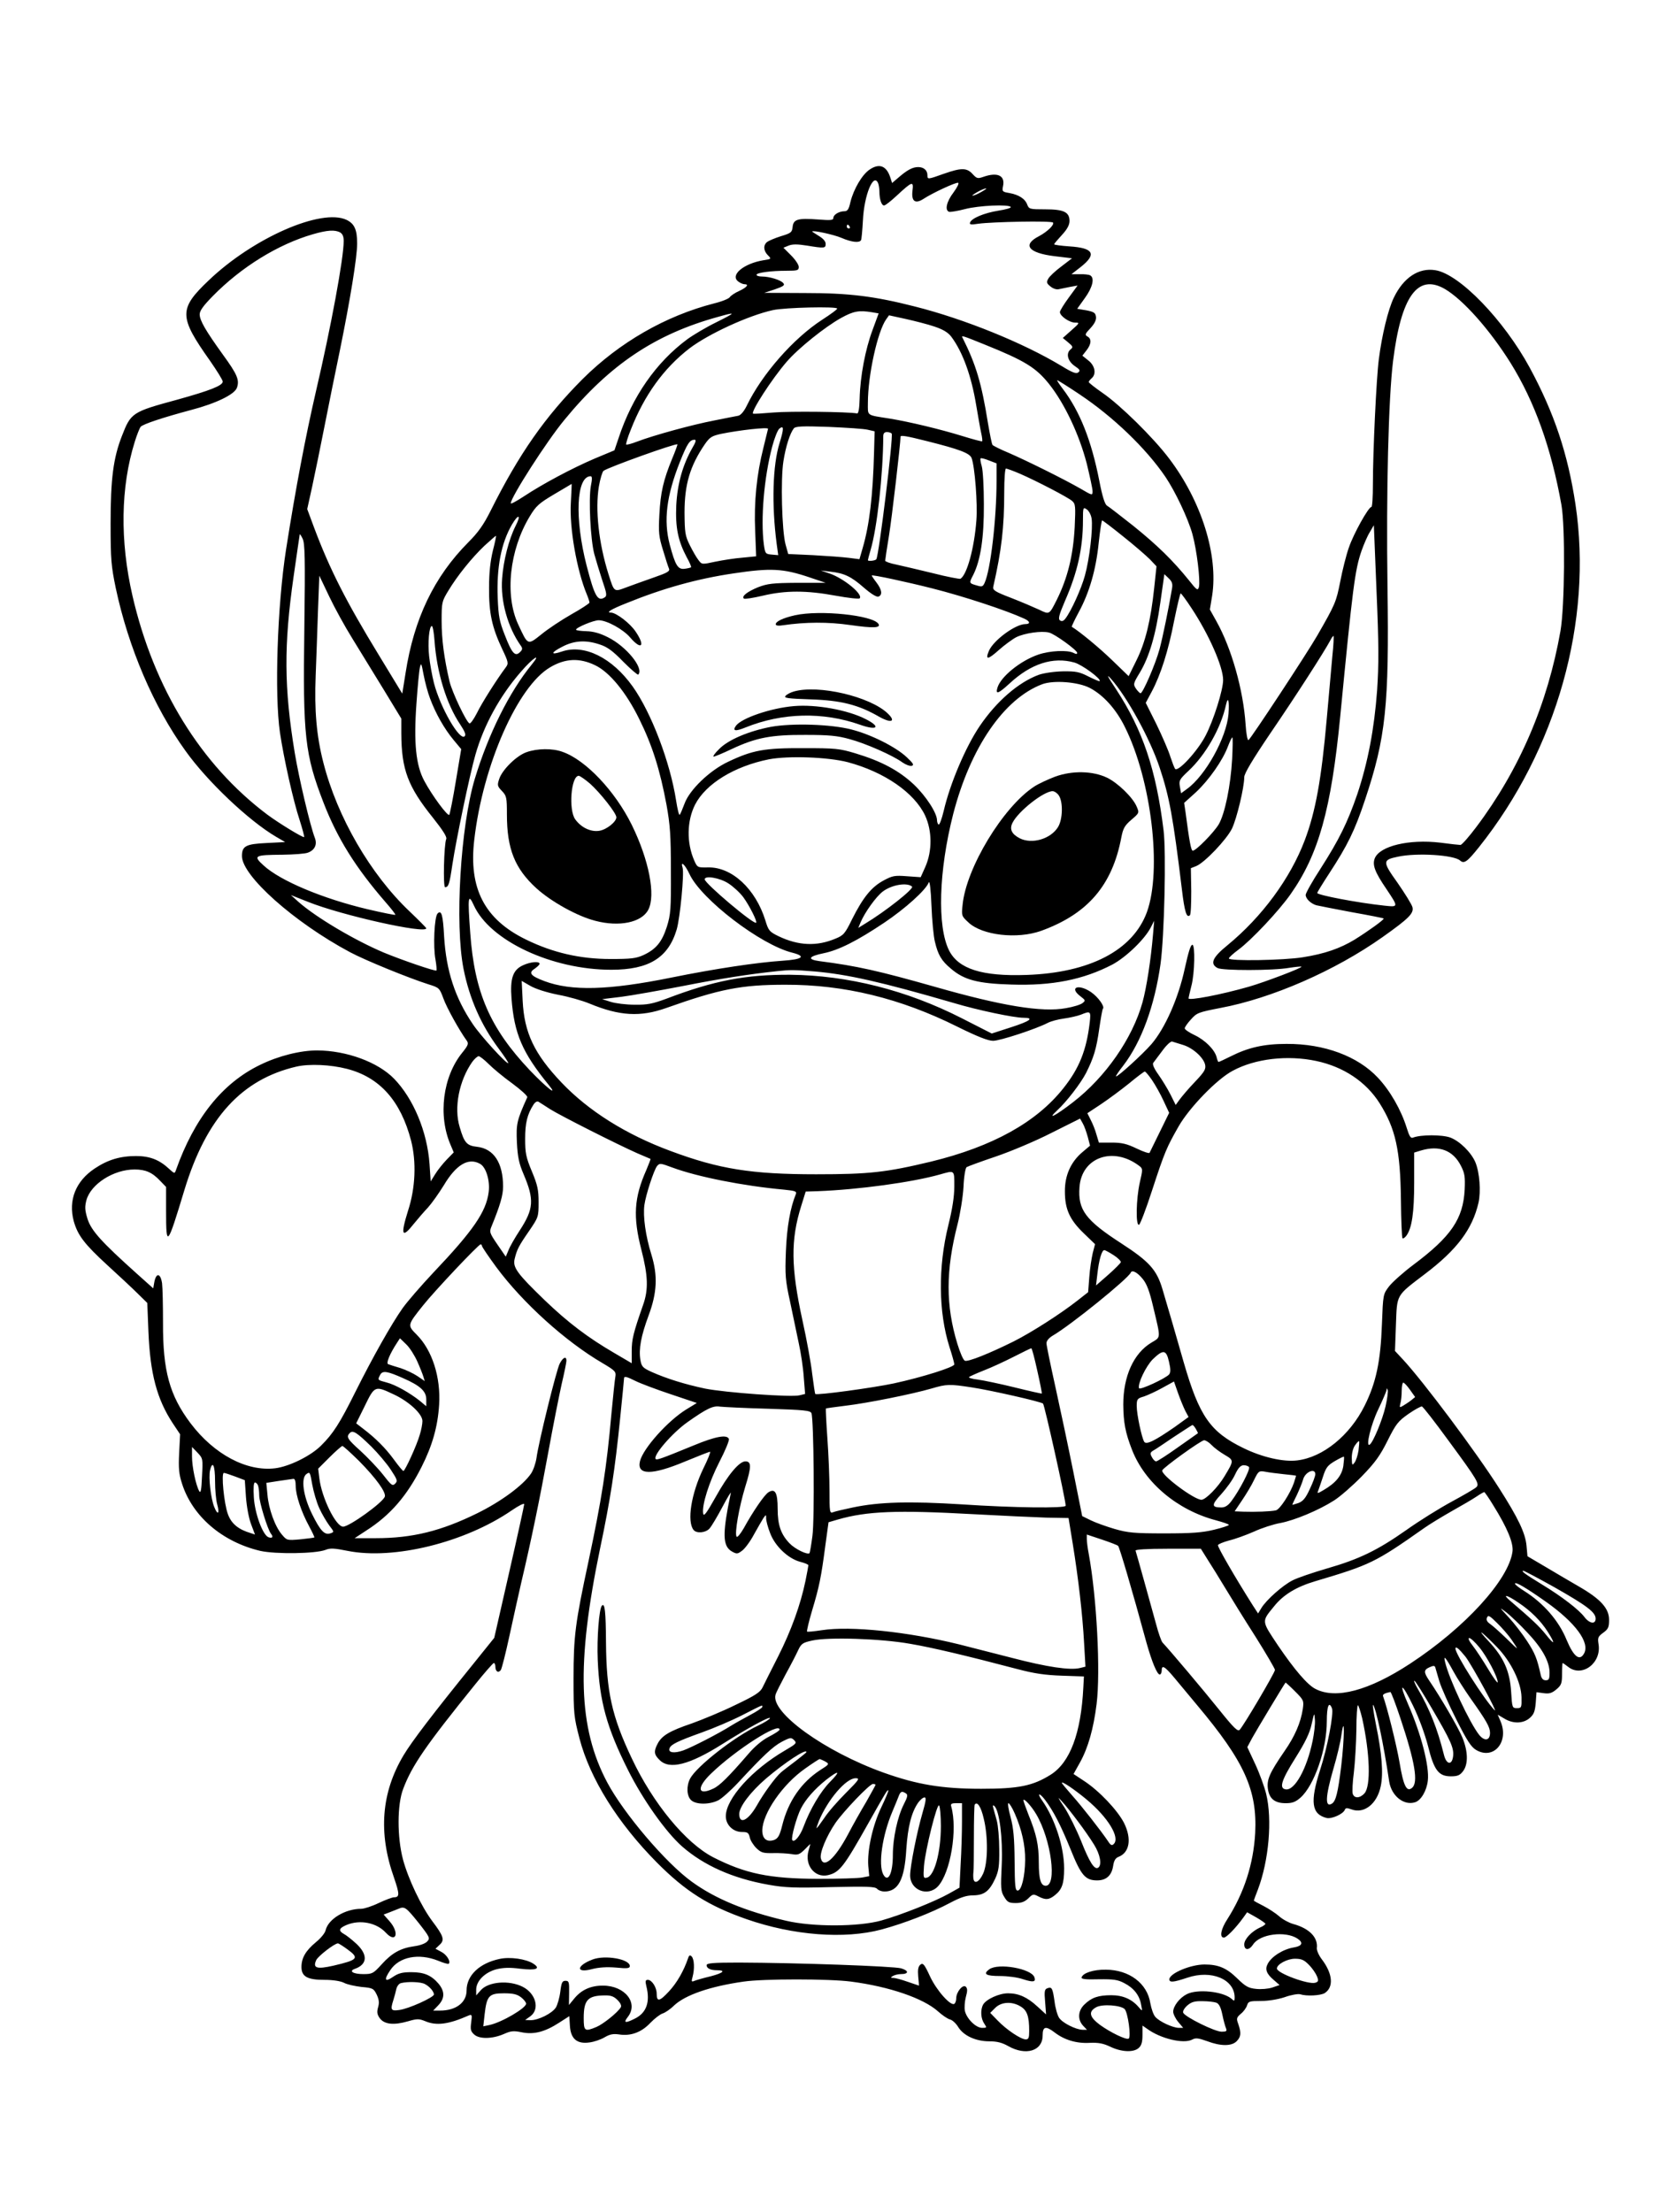 <?xml version="1.0" standalone="no"?>
<!DOCTYPE svg PUBLIC "-//W3C//DTD SVG 20010904//EN"
 "http://www.w3.org/TR/2001/REC-SVG-20010904/DTD/svg10.dtd">
<svg version="1.0" xmlns="http://www.w3.org/2000/svg"
 width="864pt" height="1152pt" viewBox="0 0 864 1152"
 preserveAspectRatio="xMidYMid meet">

<g transform="translate(0,1152) scale(0.1,-0.1)"
fill="#000000" stroke="none">
<path d="M4529 10637 c-39 -26 -83 -101 -100 -169 -8 -37 -15 -48 -31 -48 -28
0 -58 -18 -58 -35 0 -12 -14 -13 -79 -8 -106 8 -129 1 -133 -38 -3 -29 -8 -33
-61 -49 -32 -10 -64 -24 -72 -30 -21 -17 -19 -46 4 -69 19 -19 19 -20 -22 -26
-104 -17 -177 -78 -132 -111 10 -8 25 -14 32 -14 26 0 12 -17 -27 -35 -23 -10
-44 -25 -49 -32 -4 -8 -41 -23 -82 -33 -253 -65 -493 -203 -685 -394 -195
-196 -330 -388 -479 -686 -36 -72 -64 -112 -116 -164 -178 -179 -283 -397
-327 -682 l-17 -106 -124 204 c-168 275 -254 444 -335 660 l-36 97 26 118 c14
65 43 206 64 313 21 107 57 285 80 395 54 265 90 486 90 557 0 72 -14 103 -55
123 -131 62 -487 -94 -718 -315 -157 -149 -156 -189 7 -419 36 -52 66 -100 66
-108 0 -21 -67 -47 -236 -94 -236 -64 -242 -68 -289 -189 -45 -115 -59 -224
-59 -455 0 -190 3 -222 27 -338 66 -310 197 -617 363 -847 114 -160 330 -364
471 -447 l48 -28 -98 -5 c-107 -5 -127 -16 -127 -68 0 -103 272 -345 562 -500
80 -43 309 -136 410 -168 55 -17 57 -19 77 -73 17 -48 83 -167 123 -222 9 -14
5 -24 -24 -60 -102 -125 -128 -328 -61 -482 l16 -38 -37 -38 c-21 -22 -48 -56
-60 -76 l-23 -37 -6 90 c-12 169 -84 341 -185 445 -84 86 -246 146 -400 147
-87 0 -201 -28 -297 -75 -197 -95 -343 -278 -439 -549 -6 -18 -8 -18 -34 6
-51 48 -101 68 -173 68 -83 0 -147 -19 -216 -65 -99 -66 -138 -165 -109 -274
21 -74 55 -119 176 -230 58 -53 128 -118 156 -146 l51 -50 6 -150 c9 -218 44
-351 127 -477 l38 -57 -5 -98 c-4 -79 -1 -110 15 -159 54 -170 209 -303 407
-350 80 -18 288 -15 340 5 24 10 46 9 115 -5 240 -48 610 43 854 210 36 25 66
40 66 33 0 -6 -35 -166 -78 -354 l-78 -342 -111 -138 c-208 -257 -318 -401
-361 -473 -116 -194 -133 -404 -50 -638 29 -85 30 -102 0 -102 -9 0 -46 -14
-80 -30 -35 -17 -76 -30 -91 -30 -83 0 -171 -53 -185 -111 -3 -15 -26 -43 -51
-63 -53 -44 -75 -82 -75 -129 0 -50 31 -67 120 -67 44 0 82 -6 101 -15 16 -9
58 -18 92 -22 59 -5 63 -8 79 -40 12 -26 14 -42 7 -66 -7 -25 -5 -37 9 -57 24
-32 73 -37 146 -16 48 14 58 14 90 1 59 -25 122 -17 228 30 16 6 17 2 12 -36
-5 -37 -3 -47 16 -64 27 -24 94 -23 154 3 36 16 50 18 93 9 63 -13 121 2 195
50 l53 34 3 -50 c4 -68 37 -96 101 -87 25 3 60 15 80 27 27 16 45 19 74 15 60
-10 117 10 163 59 23 24 52 46 65 50 13 4 40 22 59 41 58 55 187 100 363 125
103 15 444 15 559 0 200 -26 377 -87 453 -155 22 -20 50 -39 62 -42 13 -3 32
-21 43 -39 28 -46 92 -75 162 -75 41 0 67 -7 99 -25 92 -52 179 -25 179 55 0
48 16 52 64 15 50 -38 113 -57 181 -53 46 2 71 -3 107 -20 58 -28 121 -31 148
-7 15 13 20 31 20 68 l0 49 23 -16 c70 -52 191 -81 236 -57 18 10 32 8 77 -8
71 -27 128 -27 154 -1 23 23 25 43 9 90 -11 29 -9 34 14 54 14 11 28 31 32 44
6 20 13 22 71 22 39 0 89 8 125 20 33 12 70 18 80 15 34 -11 106 -7 128 6 48
31 42 101 -15 176 -16 21 -27 47 -26 58 7 56 -39 103 -123 126 -22 6 -55 24
-73 40 -18 16 -55 40 -82 54 -28 14 -50 26 -50 28 0 1 9 27 21 57 57 150 76
365 43 499 -9 36 -34 106 -57 155 l-41 88 25 47 c22 40 167 281 174 289 1 1
23 -19 49 -45 46 -46 47 -49 41 -92 -11 -72 -41 -142 -96 -221 -77 -112 -92
-147 -86 -194 7 -53 36 -76 93 -76 34 0 51 6 77 29 72 64 137 253 137 398 0
78 11 107 27 67 10 -27 -24 -205 -62 -321 -53 -166 -45 -230 34 -250 26 -6 86
20 95 43 4 10 11 10 34 2 66 -25 134 28 153 121 14 67 6 169 -25 320 -12 61
-19 107 -15 103 15 -17 54 -198 84 -400 12 -74 76 -126 135 -107 31 10 60 60
66 112 9 74 -34 241 -102 397 -53 120 -33 115 25 -6 31 -63 62 -149 78 -210
31 -126 55 -158 119 -158 34 0 47 5 63 26 28 36 27 103 -3 176 -21 51 -111
206 -173 297 -29 43 -29 55 2 69 20 9 27 9 30 -1 2 -6 11 -39 21 -72 10 -33
50 -123 89 -200 56 -111 77 -143 103 -158 91 -53 172 42 127 149 l-15 35 34
-20 c45 -28 98 -27 132 2 22 19 28 34 32 79 l4 56 37 -5 c30 -4 43 0 67 20 26
22 29 32 29 81 0 31 2 56 3 56 2 0 15 -9 29 -20 72 -57 175 20 158 119 -5 32
-3 39 25 59 26 19 30 29 30 67 0 59 -43 107 -153 171 -45 26 -125 73 -177 104
l-95 56 -5 55 c-6 66 -44 145 -143 300 -121 190 -392 552 -500 669 l-42 45 5
137 c6 160 -1 148 150 263 168 127 248 234 280 372 13 59 6 156 -16 210 -22
52 -81 110 -130 129 -43 16 -154 16 -195 0 -12 -5 -19 6 -33 51 -29 93 -86
193 -150 261 -105 112 -279 177 -476 176 -118 0 -200 -19 -291 -65 -32 -16
-60 -29 -63 -29 -2 0 -7 11 -10 25 -10 39 -60 89 -115 115 -28 13 -51 29 -51
35 0 6 15 28 33 47 30 34 39 37 152 59 268 50 598 194 845 369 137 97 164 124
156 156 -4 15 -39 71 -77 126 -80 112 -80 120 2 137 98 21 291 9 323 -20 21
-19 38 -6 98 69 405 508 594 1178 503 1786 -40 263 -110 474 -238 711 -135
249 -367 489 -492 508 -87 14 -166 -39 -216 -143 -30 -62 -62 -195 -78 -320
-13 -99 -31 -482 -31 -652 0 -65 -3 -118 -8 -118 -15 0 -93 -140 -117 -211
-14 -39 -34 -120 -45 -177 -21 -106 -25 -117 -120 -282 -51 -89 -345 -536
-358 -544 -5 -3 -12 33 -15 82 -12 179 -73 396 -152 537 l-34 61 12 73 c32
210 -55 490 -224 713 -82 109 -256 280 -347 342 -39 27 -72 53 -72 57 0 3 7
12 15 19 26 22 18 66 -17 93 l-31 25 21 27 c26 33 28 61 5 73 -14 8 -12 14 16
43 21 23 31 42 29 59 -3 21 -10 26 -50 34 l-48 8 40 56 c40 55 52 104 28 118
-6 4 -31 7 -54 6 l-44 0 50 39 c83 66 65 98 -60 106 -44 3 -80 8 -80 11 0 3
18 24 40 48 28 30 40 53 40 73 0 47 -30 61 -127 61 -79 0 -84 1 -93 24 -11 31
-44 52 -94 61 -36 6 -38 8 -32 37 11 54 -29 73 -103 47 -29 -10 -34 -9 -56 15
-30 33 -59 33 -150 1 -84 -30 -85 -30 -85 -7 0 25 -19 42 -48 42 -29 0 -57
-15 -101 -53 l-35 -30 -10 31 c-20 59 -57 73 -107 39z m45 -73 c3 -9 6 -28 6
-42 0 -40 11 -72 24 -72 7 0 36 23 66 51 82 76 89 78 82 24 -6 -54 15 -68 57
-41 47 31 170 88 181 84 6 -2 -5 -24 -24 -50 -36 -47 -47 -93 -23 -101 6 -2
44 4 82 14 72 19 230 26 239 11 3 -5 -26 -13 -64 -19 -75 -12 -141 -40 -148
-62 -4 -11 5 -12 44 -6 72 10 382 16 388 6 8 -12 -30 -48 -73 -71 -88 -45 -56
-87 80 -104 l92 -11 -56 -43 c-31 -23 -62 -52 -68 -64 -10 -18 -8 -24 12 -40
13 -11 32 -17 43 -14 12 2 38 8 59 12 l39 7 -46 -63 c-25 -34 -46 -68 -46 -75
0 -21 50 -55 79 -55 25 0 24 -2 -19 -40 l-45 -40 28 -23 c25 -21 27 -25 12
-37 -25 -21 -14 -61 22 -86 27 -18 30 -24 19 -33 -11 -9 -30 -2 -89 34 -197
119 -505 244 -763 309 -212 54 -343 70 -572 70 l-212 1 55 18 c46 16 54 22 44
33 -13 16 -72 34 -111 34 -16 0 -28 4 -28 9 0 11 75 21 156 21 57 0 64 2 64
20 0 11 -18 38 -40 60 l-40 40 27 11 c20 8 46 8 96 0 91 -15 97 -14 97 9 0 13
-13 28 -35 41 -19 12 -35 22 -35 23 0 9 114 -16 153 -33 51 -22 92 -27 101
-12 3 4 7 50 10 102 6 133 56 255 80 193z m536 -44 c-19 -11 -39 -19 -45 -19
-5 0 6 8 25 19 19 11 40 19 45 19 6 0 -6 -8 -25 -19z m-685 -180 c3 -5 1 -10
-4 -10 -6 0 -11 5 -11 10 0 6 2 10 4 10 3 0 8 -4 11 -10z m-2654 -30 c13 -8
19 -21 19 -45 0 -90 -66 -447 -145 -785 -55 -239 -105 -502 -155 -820 -46
-294 -61 -757 -32 -955 20 -135 70 -358 102 -454 15 -47 26 -88 24 -90 -5 -5
-130 71 -192 117 -346 260 -591 658 -702 1139 -66 287 -62 567 12 803 11 36
25 70 30 77 11 14 117 49 263 88 130 34 227 81 239 116 14 40 2 69 -73 172
-90 125 -121 178 -121 210 0 19 19 45 68 95 149 152 341 270 521 322 76 22
114 24 142 10z m5754 -295 c95 -56 233 -211 342 -385 125 -201 212 -443 265
-740 20 -115 17 -527 -5 -655 -67 -381 -214 -723 -438 -1021 -39 -52 -76 -94
-83 -94 -6 0 -54 5 -106 12 -161 19 -313 -17 -340 -81 -14 -35 0 -72 60 -160
64 -96 64 -95 -11 -87 -140 15 -349 55 -349 66 0 3 28 49 62 101 96 147 133
222 187 384 108 323 126 491 117 1110 -7 494 5 980 29 1175 42 337 128 457
270 375z m-3165 -102 c0 -5 -35 -30 -78 -58 -150 -97 -314 -284 -393 -448 -14
-29 -31 -49 -44 -52 -11 -2 -68 -13 -127 -25 -110 -21 -312 -76 -401 -110 -28
-11 -53 -17 -56 -15 -2 3 8 38 24 77 70 179 171 320 306 424 97 74 306 171
434 199 63 14 335 20 335 8z m181 -19 l35 -6 -32 -87 c-37 -99 -64 -239 -67
-356 -1 -50 -6 -79 -13 -78 -49 9 -351 12 -434 5 -58 -5 -106 -8 -108 -6 -13
9 98 181 175 270 59 69 200 182 283 228 65 36 93 41 161 30z m-812 -53 c-53
-26 -120 -66 -150 -88 -162 -120 -286 -298 -357 -513 l-22 -65 -103 -43 c-117
-50 -271 -132 -369 -197 -38 -25 -68 -41 -68 -36 0 31 187 323 279 434 237
289 474 447 801 537 96 27 95 24 -11 -29z m1139 -22 c44 -15 69 -30 86 -52 60
-80 105 -205 130 -357 10 -58 21 -123 26 -145 5 -21 7 -41 5 -43 -2 -2 -47 10
-102 27 -116 36 -280 75 -378 91 -126 20 -115 12 -115 83 0 142 50 370 95 434
l15 21 87 -19 c49 -11 116 -28 151 -40z m262 -94 c206 -83 265 -119 333 -204
82 -103 158 -265 197 -416 16 -66 30 -130 30 -143 0 -23 -1 -23 -62 13 -89 51
-279 145 -373 186 -44 18 -83 38 -86 42 -4 5 -14 57 -24 115 -33 206 -62 304
-133 445 -6 11 0 10 118 -38z m493 -259 c174 -116 346 -281 447 -430 51 -76
117 -215 140 -297 23 -83 42 -242 34 -276 -6 -20 -11 -17 -52 35 -83 103 -165
183 -289 283 -67 53 -129 101 -138 106 -11 7 -24 47 -40 130 -41 209 -101 361
-190 478 -19 25 -32 45 -29 45 3 0 56 -33 117 -74z m-1563 -253 c-36 -115 -42
-320 -15 -526 l8 -58 -34 3 c-33 3 -34 5 -41 53 -17 133 1 347 43 507 12 46
29 89 38 96 24 19 24 0 1 -75z m460 69 l35 -8 -3 -110 c-6 -227 -24 -377 -59
-497 l-17 -59 -55 7 c-31 4 -114 10 -186 14 l-130 6 -14 50 c-19 72 -26 340
-11 433 12 77 34 145 54 171 9 11 42 13 181 8 93 -4 186 -10 205 -15z m-520 5
c0 -1 -11 -45 -24 -98 -35 -138 -50 -283 -43 -435 l5 -131 -71 -7 c-40 -3
-103 -13 -142 -21 -69 -15 -70 -15 -87 8 -10 12 -30 47 -45 77 -25 50 -27 66
-28 170 0 147 28 243 106 357 26 37 36 43 86 54 94 19 243 36 243 26z m644
-25 c9 -16 -66 -631 -80 -654 -5 -8 -44 -12 -44 -5 0 2 6 26 14 53 34 114 65
393 66 592 0 15 6 22 19 22 11 0 22 -4 25 -8z m179 -38 c176 -44 227 -64 237
-89 17 -45 32 -240 25 -325 -11 -145 -49 -283 -83 -304 -4 -2 -69 10 -143 29
-73 18 -160 38 -191 45 -32 6 -58 16 -58 20 0 5 9 65 20 132 15 92 60 480 60
514 0 9 34 3 133 -22z m-1217 -36 c-51 -90 -78 -187 -84 -299 -5 -117 9 -185
55 -272 15 -26 24 -49 22 -51 -2 -2 -17 -6 -34 -8 -35 -4 -48 18 -77 126 -33
126 -17 254 53 431 39 97 51 115 77 115 9 0 5 -14 -12 -42z m-106 -58 c-45
-110 -60 -174 -66 -290 -5 -93 -3 -114 19 -185 13 -44 27 -87 31 -96 6 -14 -9
-22 -81 -47 -48 -17 -113 -40 -142 -51 -64 -24 -62 -26 -92 69 -51 162 -70
337 -50 457 7 40 18 76 24 81 23 18 377 145 385 138 1 -2 -11 -36 -28 -76z
m1690 -114 c0 -199 -31 -463 -62 -531 -9 -20 -14 -22 -40 -14 -42 12 -42 12
-19 56 38 76 56 195 55 368 0 88 -5 177 -11 197 -6 20 -9 39 -6 41 2 3 22 -2
44 -11 l39 -15 0 -91z m122 37 c87 -38 249 -122 272 -142 17 -15 18 -27 13
-136 -8 -149 -37 -265 -93 -378 -40 -79 -38 -78 -92 -52 -26 12 -91 40 -145
61 -86 33 -98 41 -94 59 43 189 57 309 57 491 0 70 4 124 9 124 5 0 38 -12 73
-27z m-2235 -65 c-12 -69 -2 -276 18 -353 9 -33 28 -95 42 -138 23 -67 25 -80
12 -88 -36 -23 -52 4 -94 166 -63 245 -54 465 21 465 8 0 9 -13 1 -52z m-104
-86 c-8 -131 31 -352 83 -477 8 -19 14 -38 14 -43 0 -4 -42 -32 -94 -61 -51
-29 -122 -76 -156 -104 -73 -58 -70 -59 -121 51 -71 152 -46 388 60 563 33 55
48 68 127 115 49 29 90 53 91 54 1 0 -1 -44 -4 -98z m2712 -82 c8 -50 -11
-212 -35 -298 -19 -69 -72 -186 -102 -224 -9 -12 -18 -15 -27 -9 -11 7 -7 26
26 103 65 148 93 275 93 418 0 67 1 70 19 58 11 -7 23 -28 26 -48z m-3000 -39
c-35 -70 -63 -179 -70 -274 -9 -116 29 -253 97 -349 10 -14 10 -21 -4 -34 -25
-25 -42 -7 -79 89 -28 71 -33 97 -37 194 -6 159 18 284 74 381 34 58 50 53 19
-7z m3165 -55 c58 -46 120 -100 139 -119 l34 -36 -12 -113 c-18 -170 -46 -283
-92 -376 l-41 -83 -86 83 c-67 65 -169 149 -210 174 -2 1 14 35 36 76 55 101
90 221 104 361 7 64 15 117 18 117 3 0 53 -38 110 -84z m1322 -801 c-15 -202
-48 -375 -103 -540 -51 -148 -94 -236 -192 -389 -43 -66 -77 -127 -77 -136 0
-20 26 -45 55 -54 12 -3 94 -19 184 -36 90 -16 166 -31 167 -33 5 -5 -82 -67
-151 -110 -76 -46 -156 -74 -270 -92 -99 -16 -385 -21 -385 -6 0 5 22 25 49
45 67 49 211 202 272 289 146 207 212 442 259 927 65 671 76 761 111 862 12
34 31 78 43 97 l21 36 14 -345 c12 -278 12 -378 3 -515z m-5587 320 c-8 -559
3 -654 100 -905 72 -186 167 -338 323 -518 30 -34 53 -64 51 -66 -2 -2 -67 11
-144 29 -233 55 -455 148 -542 228 -56 51 -49 55 99 56 59 1 118 5 132 11 35
13 49 42 36 76 -25 65 -83 311 -105 444 -56 339 -57 561 -6 917 17 117 31 216
32 220 0 4 7 -5 15 -22 12 -25 14 -98 9 -470z m982 408 c-13 -54 -20 -113 -20
-193 -1 -132 15 -206 68 -319 33 -69 34 -76 20 -95 -50 -67 -127 -189 -151
-239 -16 -31 -33 -56 -39 -54 -16 6 -90 161 -104 219 -28 120 -41 218 -41 314
0 97 1 102 35 158 47 78 121 170 188 234 31 28 58 52 60 52 2 0 -5 -35 -16
-77z m1650 -140 l83 -28 -148 0 c-128 -1 -154 -4 -204 -23 -56 -23 -87 -47
-74 -59 3 -4 48 3 99 15 118 28 227 28 379 0 65 -12 121 -18 125 -14 20 20
-81 103 -155 129 l-47 16 50 -6 c72 -8 108 -25 175 -84 37 -32 65 -49 75 -46
22 9 18 36 -10 73 -14 18 -25 35 -25 37 0 6 185 -34 315 -67 166 -42 384 -114
478 -157 32 -14 35 -29 7 -29 -52 0 -167 -85 -190 -140 -20 -48 -5 -46 52 5
28 25 70 56 91 67 43 21 131 34 170 24 30 -7 147 -92 147 -106 0 -7 -6 -7 -19
0 -31 16 -123 12 -184 -9 -93 -32 -194 -114 -212 -171 -12 -39 4 -33 63 21
111 103 226 140 337 109 40 -11 142 -86 132 -97 -2 -2 -28 9 -58 24 -47 24
-65 28 -134 27 -46 -1 -99 -9 -125 -18 -106 -39 -220 -138 -307 -266 -74 -109
-155 -300 -188 -442 -10 -42 -22 -75 -27 -72 -4 3 -8 13 -8 22 0 38 -57 126
-121 187 -77 72 -168 121 -304 162 -83 25 -104 27 -270 27 -203 1 -265 -10
-393 -71 -96 -45 -201 -146 -227 -218 -10 -27 -21 -53 -25 -58 -4 -4 -12 30
-19 75 -31 199 -129 457 -226 593 -107 150 -252 222 -369 182 -62 -21 -58 -5
6 27 61 31 122 34 194 9 37 -12 67 -34 120 -89 40 -40 75 -70 78 -67 31 32
-61 146 -157 194 -41 21 -76 31 -113 32 -30 1 -54 4 -54 8 0 11 91 49 118 49
42 0 128 -47 165 -91 58 -67 79 -44 28 31 -29 44 -102 100 -130 100 -26 0 1
17 79 48 194 79 371 128 560 156 194 29 258 26 397 -21z m1887 -57 c-19 -111
-48 -252 -65 -316 -21 -78 -87 -230 -99 -230 -4 0 -15 11 -24 24 -15 23 -14
27 20 83 49 82 83 195 107 365 l21 148 22 -21 c18 -17 22 -29 18 -53z m-4269
-261 c37 -60 110 -179 162 -264 l93 -153 0 -77 c1 -189 34 -277 166 -441 50
-63 73 -99 68 -109 -12 -30 -17 -251 -6 -251 18 0 23 16 38 118 20 131 90 467
120 572 44 154 127 306 238 433 61 71 109 102 55 36 -116 -142 -225 -360 -296
-594 -75 -249 -105 -757 -59 -990 31 -156 92 -293 182 -414 30 -40 53 -75 51
-77 -7 -8 -144 142 -184 202 -93 137 -139 278 -150 456 -6 115 -14 141 -34
121 -17 -17 -24 -173 -11 -240 5 -29 7 -54 5 -57 -6 -5 -176 53 -273 93 -152
64 -353 183 -445 264 l-40 36 88 -35 c177 -71 617 -169 617 -138 0 3 -39 42
-86 87 -205 194 -378 493 -450 776 -36 140 -47 273 -40 451 3 85 9 238 12 338
l7 184 52 -109 c28 -59 82 -157 120 -218z m4371 157 c90 -136 164 -304 164
-373 0 -52 -50 -211 -92 -291 -41 -79 -142 -189 -158 -172 -4 5 -15 34 -25 64
-9 30 -42 106 -72 168 l-56 112 31 58 c47 88 87 214 117 370 16 78 31 142 34
142 3 0 29 -35 57 -78z m-3943 -169 c12 -166 62 -329 134 -436 23 -35 31 -53
23 -61 -26 -26 -127 150 -160 277 -10 40 -21 102 -25 139 -8 70 0 158 14 158
5 0 11 -35 14 -77z m4676 -78 c-5 -55 -18 -201 -29 -325 -28 -317 -58 -485
-115 -636 -75 -198 -222 -398 -402 -546 -79 -64 -93 -97 -52 -119 26 -14 290
-14 373 1 33 5 61 8 64 6 5 -6 -193 -81 -273 -104 -146 -42 -315 -74 -315 -61
0 4 7 34 15 66 17 64 20 213 5 213 -9 0 -20 -34 -40 -125 -33 -153 -102 -309
-173 -392 -46 -53 -179 -174 -185 -168 -2 1 15 27 38 56 95 124 163 311 194
529 20 146 30 581 16 695 -39 318 -109 524 -247 735 -46 69 -53 84 -27 55 83
-93 203 -311 253 -461 51 -153 70 -255 116 -633 14 -119 25 -154 42 -137 5 4
7 61 7 126 l-2 119 28 11 c44 18 158 138 186 195 25 52 64 214 64 268 0 19 43
91 137 230 136 199 280 424 310 480 8 16 16 27 18 25 2 -2 0 -48 -6 -103z
m-3840 -49 c76 -36 163 -143 230 -280 68 -137 108 -264 142 -446 19 -106 23
-159 23 -345 1 -201 -1 -226 -21 -291 -26 -80 -56 -117 -123 -148 -38 -17 -65
-20 -170 -20 -157 0 -299 32 -440 101 -216 105 -300 266 -270 520 45 390 226
799 395 898 79 47 153 50 234 11z m-859 -174 c29 -78 74 -157 122 -215 l40
-48 -28 -167 c-15 -92 -31 -170 -34 -175 -8 -10 -90 101 -130 176 -44 81 -56
198 -41 405 6 86 14 171 18 187 6 26 8 21 19 -38 7 -37 22 -94 34 -125z m3435
56 c71 -37 137 -110 183 -203 139 -278 194 -747 115 -965 -73 -199 -298 -316
-628 -327 -230 -8 -353 31 -402 127 -63 125 -54 416 21 710 90 348 265 602
464 677 60 22 186 12 247 -19z m723 -136 c-10 -123 -120 -322 -217 -391 l-30
-22 -6 34 c-6 32 -3 38 45 83 89 83 169 223 195 344 11 48 18 20 13 -48z m19
-234 c-8 -142 -38 -286 -70 -341 -26 -43 -118 -137 -135 -137 -9 0 -18 49 -38
202 l-7 47 62 56 c67 63 139 165 166 238 10 26 20 47 23 47 3 0 2 -51 -1 -112z
m-2002 -17 c191 -51 347 -159 403 -278 37 -80 37 -184 2 -265 l-25 -56 -71 5
c-65 5 -76 3 -124 -23 -62 -34 -105 -87 -162 -200 -37 -76 -45 -85 -87 -102
-97 -41 -193 -37 -297 13 -47 23 -52 29 -68 82 -51 164 -174 278 -297 276 -56
-1 -57 -1 -73 35 -41 93 -39 207 4 292 56 109 205 200 385 236 100 19 306 12
410 -15z m-824 -583 c61 -131 370 -368 535 -409 74 -19 55 -35 -50 -42 -134
-9 -349 -41 -581 -88 -326 -66 -519 -71 -660 -18 -72 27 -84 43 -51 64 14 10
26 21 26 26 0 15 -49 10 -87 -8 -52 -24 -67 -68 -59 -173 14 -183 56 -281 193
-449 54 -66 -10 -16 -98 76 -207 219 -288 405 -310 715 -14 189 -11 209 19
143 84 -184 406 -335 716 -335 195 0 296 62 340 209 18 60 40 293 31 322 -13
40 13 17 36 -33z m202 -48 c25 -16 60 -48 78 -72 32 -44 74 -127 67 -133 -11
-12 -268 205 -268 226 0 21 78 8 123 -21z m1076 -304 c16 -68 34 -99 82 -139
69 -60 141 -79 316 -84 212 -7 374 25 526 104 71 38 168 131 200 193 l18 35
-6 -70 c-11 -131 -34 -280 -55 -355 -52 -187 -192 -389 -362 -520 -89 -69
-140 -96 -82 -42 49 45 122 140 150 194 40 80 54 125 69 232 8 54 16 101 19
103 11 11 -24 60 -61 86 -67 46 -118 25 -55 -22 26 -20 26 -22 9 -35 -10 -8
-49 -20 -86 -26 -124 -23 -335 12 -681 111 -293 83 -407 109 -603 134 -65 9
-56 25 22 41 79 16 174 64 316 159 109 73 218 171 232 210 5 11 11 -40 14
-120 3 -77 11 -162 18 -189z m-119 287 c11 -11 -140 -130 -243 -192 l-37 -23
12 29 c23 54 81 134 115 160 47 36 128 49 153 26z m-505 -442 c169 -15 344
-54 722 -164 127 -38 314 -77 363 -77 58 0 36 -17 -63 -49 l-102 -33 -155 79
c-288 147 -595 224 -895 227 -232 1 -396 -30 -645 -125 -71 -26 -98 -32 -165
-31 -44 0 -100 7 -125 15 l-44 14 99 12 c55 7 201 33 325 57 193 38 339 61
490 77 65 7 85 7 195 -2z m-1339 -121 c55 -10 128 -31 164 -46 157 -65 265
-71 400 -23 279 99 390 121 620 121 305 1 598 -70 895 -218 105 -52 161 -74
187 -74 36 0 222 61 284 93 17 9 55 19 85 23 30 4 69 13 88 20 51 21 53 19 46
-43 -17 -142 -54 -236 -137 -340 -140 -177 -369 -304 -689 -382 -234 -56 -320
-66 -599 -66 -336 0 -505 27 -757 121 -233 86 -428 209 -568 356 -142 149
-195 260 -203 427 l-5 103 45 -26 c28 -16 84 -34 144 -46z m3254 -261 c51 -15
106 -64 116 -102 5 -24 -1 -36 -52 -90 -33 -34 -68 -76 -80 -92 l-21 -29 -27
54 c-15 30 -44 77 -63 104 -23 32 -32 54 -27 61 5 7 26 35 48 64 21 29 44 50
51 47 7 -2 32 -10 55 -17z m-3615 -100 c22 -22 77 -68 123 -101 46 -34 81 -66
78 -72 -55 -122 -58 -138 -54 -235 4 -77 11 -110 35 -166 56 -132 53 -180 -20
-292 -25 -38 -52 -85 -59 -104 l-14 -33 -44 64 c-41 60 -42 65 -30 94 45 110
60 162 60 207 0 123 -48 197 -135 207 -54 6 -67 20 -91 103 -31 101 -3 242 66
340 12 16 27 29 33 29 7 -1 30 -19 52 -41z m4310 16 c142 -30 259 -108 330
-220 83 -132 108 -244 111 -503 1 -107 5 -197 8 -200 4 -3 13 3 21 14 28 39
40 118 40 276 l0 156 36 11 c94 28 166 1 207 -79 20 -39 23 -56 20 -125 -8
-152 -70 -244 -268 -392 -52 -39 -109 -90 -126 -112 -31 -41 -31 -41 -37 -198
-7 -192 -30 -303 -90 -423 -77 -155 -217 -269 -351 -285 -71 -9 -182 16 -280
64 -173 84 -230 166 -311 446 -41 144 -78 271 -111 382 -30 101 -69 144 -214
238 -187 121 -227 175 -218 293 11 156 176 214 312 110 18 -14 18 -17 2 -86
-19 -85 -22 -226 -4 -220 6 2 37 83 68 179 66 202 76 224 138 333 56 98 200
247 282 290 116 63 285 83 435 51z m-5048 -41 c171 -44 280 -167 334 -374 28
-110 23 -246 -16 -365 -40 -128 -32 -147 31 -67 21 26 54 64 73 84 19 21 56
73 82 115 64 108 128 146 188 113 32 -16 54 -88 46 -148 -13 -102 -80 -200
-288 -419 -63 -67 -135 -150 -160 -185 -58 -82 -156 -256 -246 -436 -81 -163
-116 -218 -179 -280 -54 -54 -166 -109 -239 -118 -148 -18 -318 72 -441 235
-109 145 -144 273 -143 521 0 91 -2 184 -5 208 -8 52 -30 56 -40 7 l-6 -34
-86 77 c-185 166 -236 223 -256 284 -14 46 -15 63 -6 98 23 84 141 160 251
160 57 0 92 -15 134 -60 l30 -31 0 -127 c0 -192 6 -185 96 113 114 374 298
575 584 641 67 15 177 10 262 -12z m4193 -59 c17 -25 44 -73 60 -108 l29 -62
-49 -100 c-27 -55 -51 -104 -53 -108 -1 -5 -32 5 -67 22 -52 25 -78 31 -131
31 l-66 0 -13 43 c-6 23 -20 57 -30 76 l-17 34 71 47 c39 26 105 75 146 108
41 34 78 62 82 62 4 0 21 -20 38 -45z m-3135 -151 c56 -35 353 -185 455 -230
36 -15 66 -28 68 -29 1 -1 -9 -27 -22 -58 -64 -144 -70 -243 -26 -414 35 -136
38 -208 9 -289 -51 -146 -59 -179 -59 -240 l0 -63 -92 54 c-137 80 -239 157
-362 275 -142 137 -166 170 -156 213 12 50 21 68 75 146 49 72 50 74 50 150 0
64 -5 89 -35 161 -31 74 -35 96 -35 170 0 82 11 127 43 177 8 13 19 20 26 16
6 -4 34 -21 61 -39z m2800 -144 l12 -46 -39 -33 c-61 -51 -93 -122 -92 -206 0
-92 25 -147 99 -218 l58 -56 -12 -46 c-6 -26 -15 -82 -18 -126 l-6 -78 -56
-44 c-88 -69 -238 -165 -331 -212 -125 -62 -238 -108 -255 -101 -8 3 -25 42
-39 88 -61 200 -61 382 1 623 14 55 28 143 31 195 2 53 10 98 16 102 6 4 74
29 151 55 77 26 208 81 290 123 l150 75 14 -25 c8 -13 19 -45 26 -70z m-2163
-160 c129 -48 370 -96 581 -115 59 -6 67 -9 62 -23 -29 -70 -47 -171 -52 -297
-5 -126 -3 -152 22 -265 14 -69 35 -165 45 -215 11 -49 23 -129 26 -177 l7
-87 -29 -7 c-43 -11 -387 14 -492 35 -104 22 -201 52 -279 87 -46 21 -52 28
-58 63 -9 56 3 123 43 231 44 118 48 207 15 315 -31 99 -45 201 -37 260 7 52
49 181 66 203 14 16 18 15 80 -8z m1468 -98 c0 -53 -10 -117 -31 -202 -54
-218 -52 -452 6 -635 14 -43 25 -83 25 -90 0 -14 -163 -66 -315 -99 -108 -23
-401 -63 -409 -55 -2 2 -9 49 -16 104 -6 55 -29 181 -51 280 -60 275 -62 418
-6 596 l23 74 64 2 c210 8 490 46 635 87 78 22 75 25 75 -62z m-2460 -310 c0
-5 34 -55 75 -111 137 -185 360 -387 554 -500 64 -38 70 -44 66 -69 -3 -15
-12 -103 -21 -197 -25 -282 -51 -445 -119 -765 -69 -321 -78 -390 -78 -610 0
-186 2 -201 31 -313 55 -210 199 -440 403 -646 150 -151 270 -226 467 -295
244 -85 510 -105 702 -54 119 32 263 88 358 139 55 29 85 39 120 39 58 1 84
21 115 87 18 40 22 65 21 153 0 58 -6 125 -13 150 -7 25 -15 54 -18 65 -4 14
-2 17 6 10 26 -25 44 -167 38 -305 -6 -123 -5 -139 13 -168 17 -28 25 -32 60
-32 30 0 47 7 65 24 23 23 27 24 52 11 38 -20 56 -19 87 6 37 29 48 61 48 139
0 111 -48 259 -114 353 -29 40 -16 44 14 5 45 -60 82 -132 133 -257 55 -137
77 -163 139 -163 47 0 75 25 83 74 4 28 12 42 27 48 59 22 71 94 30 177 -34
66 -128 166 -207 218 l-56 37 34 61 c42 76 70 175 86 303 21 169 1 555 -41
783 -6 30 -10 65 -10 77 l0 23 78 -26 c42 -14 81 -29 85 -33 7 -6 72 -226 148
-505 28 -99 55 -165 69 -165 5 0 10 9 10 20 0 32 15 24 66 -37 27 -32 80 -96
119 -143 246 -293 313 -442 302 -665 -9 -161 -57 -311 -145 -449 -34 -52 -42
-96 -18 -96 13 0 62 50 101 104 l20 28 48 -27 c26 -15 47 -30 47 -33 0 -4 -12
-13 -27 -19 -44 -20 -83 -61 -83 -88 0 -32 25 -33 46 -1 35 55 168 72 231 31
32 -21 25 -39 -18 -46 -56 -9 -117 -47 -137 -86 -15 -28 -6 -52 32 -84 l30
-26 -38 -13 c-21 -7 -59 -10 -85 -7 -39 4 -54 12 -98 55 -55 54 -98 72 -170
72 -72 0 -182 -46 -183 -77 0 -18 21 -16 93 8 126 43 247 -8 247 -103 0 -19
-2 -20 -17 -6 -45 38 -178 52 -233 23 -37 -19 -70 -62 -70 -91 0 -12 12 -36
26 -53 l26 -31 -24 0 c-31 1 -99 32 -121 57 -10 11 -21 43 -26 71 -16 104
-110 174 -231 175 -65 1 -120 -17 -127 -40 -3 -9 20 -12 89 -10 78 1 100 -2
135 -21 48 -25 78 -63 86 -112 7 -35 7 -35 -12 -13 -35 42 -83 63 -143 63 -68
0 -103 -12 -140 -48 -34 -32 -37 -78 -8 -110 l21 -22 -23 0 c-36 1 -105 36
-122 62 -9 13 -20 52 -24 86 -10 70 -14 77 -38 68 -14 -5 -16 -17 -11 -71 l5
-65 -45 41 c-53 49 -98 69 -153 69 -47 0 -114 -31 -130 -59 -15 -28 -12 -73 6
-99 14 -21 14 -22 -11 -22 -33 0 -81 48 -90 89 -3 16 -1 48 5 71 9 32 9 45 0
54 -15 15 -50 -27 -50 -60 0 -12 -4 -25 -10 -29 -19 -12 -91 68 -126 142 -30
65 -37 73 -51 62 -11 -10 -14 -26 -11 -61 3 -26 4 -48 4 -48 -1 0 -27 9 -59
20 -31 11 -64 20 -74 20 -15 0 -16 2 -3 10 8 5 27 10 42 10 42 0 42 18 1 30
-39 11 -539 29 -845 30 -137 0 -168 -3 -168 -14 0 -16 21 -26 54 -26 48 0 33
-14 -31 -31 -38 -9 -76 -20 -86 -24 -16 -7 -17 -4 -10 21 11 40 9 92 -5 106
-8 8 -13 7 -18 -8 -23 -68 -59 -130 -100 -174 -49 -53 -64 -56 -64 -12 0 33
-25 72 -46 72 -13 0 -14 -7 -8 -32 21 -83 1 -139 -58 -169 -51 -26 -63 -24
-39 7 58 73 -14 164 -129 164 -64 0 -112 -22 -149 -67 l-28 -34 1 63 c1 57 -1
63 -19 63 -17 0 -21 -9 -27 -57 -4 -32 -15 -69 -23 -82 -20 -31 -91 -66 -131
-66 l-29 1 28 20 c49 37 28 118 -41 153 -71 36 -180 27 -219 -19 l-23 -26 0
30 c0 45 45 90 105 106 36 9 71 10 124 3 83 -10 109 0 69 26 -38 25 -122 37
-176 25 -105 -22 -172 -86 -172 -164 0 -63 -55 -105 -138 -105 l-36 0 27 28
c34 36 34 72 1 112 -38 44 -75 60 -142 60 -46 0 -67 -5 -96 -25 -42 -29 -48
-15 -13 36 46 69 147 89 248 49 28 -12 54 -19 56 -16 12 11 -11 48 -39 62
l-30 16 21 20 c28 25 22 45 -37 123 -58 77 -126 221 -153 321 -31 116 -31 287
1 369 46 122 118 226 375 544 49 61 93 111 97 111 4 0 8 -9 8 -19 0 -25 15
-35 28 -18 5 6 26 89 46 182 20 94 48 217 61 275 52 220 96 434 140 675 25
138 57 298 70 357 14 59 25 114 25 122 0 26 -18 18 -35 -15 -17 -32 -111 -413
-121 -492 -4 -26 -16 -62 -28 -80 -41 -61 -156 -146 -280 -207 -189 -93 -338
-130 -530 -130 l-109 0 61 40 c125 80 212 181 288 332 56 111 84 210 91 323 9
143 -36 284 -117 365 -49 49 -49 49 34 153 59 74 287 316 299 317 4 0 7 -4 7
-8z m3291 -49 c22 -14 38 -31 36 -36 -2 -6 -31 -35 -66 -66 l-63 -55 7 59 c8
73 23 125 36 125 5 0 27 -12 50 -27z m151 -124 c21 -26 35 -64 54 -145 40
-169 41 -155 -10 -186 -92 -55 -146 -175 -146 -322 1 -93 10 -145 46 -237 67
-171 236 -313 437 -366 37 -10 67 -20 67 -24 0 -3 -35 -15 -77 -25 -62 -15
-115 -19 -258 -19 -158 0 -190 3 -260 23 -44 13 -100 33 -124 45 l-45 22 -47
235 c-26 129 -68 327 -93 440 -25 113 -46 214 -46 225 0 13 13 28 33 40 93 54
391 295 406 328 7 16 35 1 63 -34z m-3779 -428 c14 -31 28 -67 32 -80 l7 -23
-38 26 c-21 14 -61 33 -89 42 -27 8 -56 17 -63 20 -13 4 8 54 46 112 l15 23
33 -32 c18 -17 43 -57 57 -88z m3229 -48 c15 -65 25 -119 24 -120 -1 -1 -65
13 -141 32 -77 19 -164 37 -193 41 -30 3 -50 10 -45 13 4 4 40 20 78 35 39 15
108 47 155 71 47 24 88 44 91 44 3 1 17 -52 31 -116z m686 46 c9 -39 9 -55 1
-66 -18 -21 -154 -84 -157 -72 -8 23 36 115 72 151 54 52 70 50 84 -13z
m-3988 -86 c89 -39 120 -68 120 -110 l0 -36 -32 27 c-54 43 -130 86 -175 97
-48 13 -47 12 -33 40 13 23 37 19 120 -18z m1211 -15 c24 -12 106 -43 181 -68
l137 -46 -54 -33 c-95 -58 -225 -202 -242 -270 -18 -74 62 -74 234 -2 68 28
126 51 131 51 4 0 -11 -39 -35 -87 -64 -133 -86 -276 -51 -320 16 -20 63 -15
83 7 10 11 40 61 67 112 27 51 47 84 44 73 -2 -11 -9 -45 -15 -75 -28 -152
-23 -205 22 -230 24 -13 28 -13 52 5 15 11 43 49 62 85 20 36 42 74 49 85 14
19 14 19 14 -2 0 -12 9 -47 21 -77 25 -67 93 -132 156 -149 24 -6 43 -14 43
-18 0 -4 -7 -41 -15 -81 -26 -125 -74 -258 -142 -393 -36 -71 -73 -144 -81
-161 -12 -26 -38 -43 -141 -92 -69 -34 -173 -77 -229 -97 -115 -39 -155 -63
-177 -105 -21 -40 -19 -57 10 -85 51 -52 155 -26 329 84 130 82 246 145 246
134 0 -5 -28 -23 -62 -39 -122 -57 -320 -212 -354 -276 -20 -39 -18 -91 6
-113 26 -23 95 -23 141 0 19 10 66 52 104 93 132 142 180 187 227 212 44 23
49 23 64 8 15 -15 11 -19 -47 -53 -172 -100 -309 -252 -309 -343 0 -45 38 -82
84 -82 30 0 35 -4 41 -29 3 -15 19 -40 34 -55 25 -24 36 -27 87 -26 33 1 76
-2 96 -5 33 -6 41 -3 68 23 16 17 30 30 30 29 0 -1 -4 -17 -9 -34 -22 -75 32
-143 100 -128 61 14 83 42 211 270 91 162 100 176 104 172 3 -2 -14 -42 -36
-88 -46 -96 -74 -225 -68 -306 l5 -53 -36 -7 c-20 -4 -124 -7 -231 -7 -254 1
-378 27 -545 112 -144 74 -315 282 -425 516 -104 219 -132 348 -134 603 -1
162 -6 207 -21 192 -15 -15 -27 -170 -22 -284 9 -214 47 -352 158 -573 76
-152 196 -322 281 -397 113 -99 264 -167 452 -200 84 -15 136 -17 325 -12 186
4 228 3 239 -9 7 -8 24 -14 38 -14 72 0 105 62 114 220 8 118 27 193 62 243
11 15 25 27 33 27 10 0 7 -20 -11 -82 -29 -100 -64 -276 -64 -324 0 -77 92
-113 145 -57 65 71 103 295 69 416 -4 13 1 17 25 17 l31 0 0 -98 c0 -55 -3
-154 -7 -220 l-6 -122 -55 -31 c-73 -41 -246 -110 -352 -140 -118 -33 -357
-34 -497 -1 -213 50 -369 115 -490 203 -136 98 -354 355 -440 516 -152 285
-162 620 -38 1218 54 257 78 413 105 682 11 108 20 200 20 205 0 13 13 10 61
-14z m2862 -155 l17 -32 -72 -52 c-104 -72 -148 -94 -159 -77 -13 21 -39 143
-39 186 0 36 3 40 38 50 20 7 64 27 96 45 l60 33 21 -60 c12 -34 29 -75 38
-93z m1170 110 l27 -38 -22 -18 c-13 -10 -32 -22 -42 -28 -17 -10 -18 -9 -13
12 4 13 7 43 7 67 0 23 4 42 8 42 5 0 21 -17 35 -37z m-2281 12 c99 -15 358
-74 370 -84 8 -7 118 -501 118 -532 0 -14 -271 -11 -540 7 -272 17 -431 13
-568 -16 -48 -10 -95 -21 -104 -25 -17 -7 -18 3 -18 114 0 66 -5 188 -11 271
-6 83 -9 153 -8 155 2 2 49 8 104 15 111 13 345 60 445 89 82 24 94 24 212 6z
m-3012 -36 c80 -37 150 -102 150 -139 0 -15 -6 -47 -14 -72 -16 -56 -77 -188
-85 -188 -4 0 -26 27 -50 60 -44 60 -95 111 -161 161 l-35 27 45 91 c51 105
53 106 150 60z m5166 -62 c-16 -70 -65 -189 -83 -200 -22 -14 7 106 45 184 23
48 42 93 43 100 0 11 2 11 6 1 3 -7 -2 -45 -11 -85z m-3214 -13 c186 -6 218
-9 224 -23 12 -31 17 -553 5 -640 -6 -46 -13 -86 -15 -89 -11 -10 -75 21 -104
51 -45 47 -62 95 -62 180 0 84 -13 108 -48 86 -21 -13 -80 -99 -129 -188 -17
-29 -33 -49 -37 -43 -11 18 13 153 45 259 33 105 33 133 1 133 -32 0 -90 -69
-154 -184 -49 -87 -63 -106 -66 -87 -7 44 31 164 85 269 30 58 52 111 49 119
-10 24 -70 13 -181 -33 -173 -71 -194 -78 -200 -72 -17 17 86 136 165 192 102
72 134 87 170 81 19 -2 133 -8 252 -11z m3541 -165 c153 -208 164 -227 145
-244 -7 -7 -65 -41 -128 -75 -63 -34 -169 -100 -235 -147 -151 -106 -245 -152
-415 -201 -75 -22 -155 -49 -179 -62 -50 -25 -136 -101 -162 -144 l-17 -28
-28 43 c-91 144 -184 304 -181 313 2 5 28 16 58 24 30 7 88 28 129 46 41 19
103 39 138 45 74 14 199 66 279 117 32 20 97 77 145 126 71 73 96 109 135 187
43 86 54 100 108 138 33 23 65 40 70 39 6 -1 68 -81 138 -177z m-1315 60 c7
-12 12 -22 10 -23 -2 -1 -49 -35 -105 -74 -56 -40 -106 -72 -112 -72 -6 0 -16
10 -22 22 -10 18 -9 24 5 33 10 5 59 38 109 72 51 33 94 62 97 62 3 1 11 -8
18 -20z m-4294 -92 c34 -34 80 -88 101 -120 34 -52 37 -59 23 -73 -14 -14 -20
-9 -65 49 -28 35 -81 90 -117 123 -68 61 -74 72 -54 92 16 16 37 2 112 -71z
m4376 8 c13 -14 44 -37 68 -51 49 -29 49 -29 -1 -112 -34 -57 -98 -122 -120
-122 -38 0 -212 130 -204 153 5 15 201 156 218 157 8 0 26 -11 39 -25z m765
-29 c-4 -25 -13 -53 -21 -63 -12 -16 -13 -13 -14 25 0 26 7 53 18 67 9 13 18
22 20 20 2 -2 0 -24 -3 -49z m-5206 -53 c90 -91 143 -165 135 -187 -12 -32
-185 -156 -217 -156 -38 0 -112 151 -124 253 l-6 49 59 59 c32 32 63 59 67 59
5 0 43 -35 86 -77z m-817 -82 c-3 -73 -7 -90 -15 -75 -17 31 -37 125 -37 179
l0 50 29 -30 c28 -30 28 -31 23 -124z m5944 55 c-8 -50 -39 -88 -102 -125 -32
-19 -36 -20 -29 -4 4 10 15 43 25 73 15 47 24 59 61 81 24 14 46 25 48 23 2
-2 0 -23 -3 -48z m-5876 -78 c0 -46 5 -100 11 -121 14 -50 3 -60 -15 -15 -18
43 -31 156 -22 192 13 53 26 25 26 -56z m5385 72 c7 -12 -51 -123 -92 -177
-17 -23 -33 -33 -52 -33 -52 0 -53 13 -1 69 27 30 60 75 72 102 17 36 29 48
45 49 12 0 25 -5 28 -10z m-4842 -214 c14 -31 38 -71 52 -90 26 -34 26 -34 5
-41 -30 -10 -52 14 -95 101 -46 93 -59 187 -29 208 18 13 19 10 30 -54 7 -38
23 -94 37 -124z m5025 177 c34 -3 62 -7 62 -8 0 -1 -5 -17 -11 -36 -20 -57
-73 -139 -94 -144 -26 -6 -108 -9 -168 -7 l-47 2 39 58 c21 31 50 79 62 105
23 47 25 49 59 43 19 -4 63 -9 98 -13z m162 0 c0 -10 -13 -45 -29 -78 -21 -46
-35 -63 -59 -72 -18 -6 -32 -10 -32 -9 0 1 11 25 25 53 13 28 27 63 31 77 10
41 64 64 64 29z m-5625 -12 l50 -19 6 -88 c4 -52 15 -111 27 -142 l20 -53 -21
7 c-65 19 -102 49 -120 99 -20 53 -36 215 -21 215 5 0 32 -9 59 -19z m315 -49
c0 -47 29 -135 70 -210 16 -30 29 -57 27 -58 -2 -2 -35 -6 -73 -10 -69 -6 -70
-6 -96 25 -36 42 -69 134 -75 207 l-6 62 64 10 c35 5 70 10 77 11 8 1 12 -13
12 -37z m-196 2 c3 -9 6 -31 6 -51 0 -36 44 -179 62 -201 13 -16 6 -24 -14
-17 -30 12 -71 124 -76 208 -3 49 -1 77 6 77 5 0 13 -7 16 -16z m6433 -103
c73 -117 106 -197 100 -241 -20 -147 -247 -396 -534 -584 -214 -140 -386 -186
-492 -131 -42 21 -110 101 -195 226 -87 131 -87 123 -20 205 48 60 116 101
214 130 286 85 312 97 566 276 28 20 94 60 145 89 52 29 110 63 129 76 19 13
37 23 40 23 3 -1 24 -31 47 -69z m-2708 -46 c146 -8 318 -16 381 -18 l115 -2
22 -135 c29 -179 51 -368 59 -517 l7 -122 -28 -7 c-51 -13 -172 5 -352 52 -98
25 -223 57 -278 71 -268 66 -565 97 -714 74 -40 -6 -76 -10 -78 -7 -2 2 9 51
26 108 38 126 48 177 69 337 l17 124 48 14 c152 44 309 50 706 28z m1220 -236
c20 -31 61 -97 91 -147 30 -50 101 -165 158 -254 56 -89 102 -168 102 -174 0
-14 -164 -292 -184 -312 -10 -10 -30 9 -107 105 -80 100 -259 312 -295 350 -6
7 -21 49 -33 95 -26 95 -102 368 -107 383 -3 6 57 10 168 10 l172 0 35 -56z
m1809 -146 c167 -95 212 -129 212 -162 0 -31 -32 -26 -58 8 -28 38 -119 108
-223 171 -85 52 -110 70 -95 70 5 0 78 -39 164 -87z m-47 -74 c153 -108 230
-212 199 -269 -23 -42 -54 -18 -91 70 -41 101 -121 192 -221 255 -27 17 -48
33 -48 38 0 13 59 -22 161 -94z m-144 -4 c66 -44 117 -95 154 -153 41 -65 36
-72 -10 -14 -35 44 -73 79 -186 176 -44 37 -18 32 42 -9z m46 -155 c78 -82
117 -152 117 -210 0 -33 -3 -40 -20 -40 -13 0 -22 9 -26 28 -19 86 -30 113
-71 176 -24 37 -68 94 -96 124 -50 54 -51 55 -11 25 22 -18 71 -64 107 -103z
m-82 -37 c16 -23 29 -43 29 -46 0 -2 -26 22 -57 53 -32 31 -69 64 -82 73 -16
11 -22 21 -17 33 6 15 14 11 52 -27 25 -24 59 -63 75 -86z m-73 -42 c72 -75
124 -182 126 -259 1 -54 0 -57 -24 -57 -24 0 -25 2 -30 85 -7 108 -38 178
-117 263 -32 34 -47 53 -33 43 14 -11 49 -45 78 -75z m-3058 19 c117 -20 290
-61 560 -132 87 -23 143 -31 230 -34 l115 -4 -3 -57 c-12 -239 -69 -390 -169
-454 -94 -59 -167 -74 -363 -74 -205 0 -334 22 -508 84 -307 110 -590 314
-563 406 3 11 27 58 52 105 26 47 55 103 65 125 17 36 24 41 74 52 84 19 359
10 510 -17z m2964 -18 c40 -48 96 -155 96 -182 0 -8 -22 22 -49 67 -27 45 -63
100 -81 123 -19 24 -26 40 -18 40 7 0 30 -21 52 -48z m-72 -49 c33 -42 175
-303 151 -278 -54 56 -203 290 -203 320 0 15 19 -1 52 -42z m-62 -78 c18 -33
58 -96 89 -140 83 -117 101 -149 101 -179 0 -40 -28 -45 -56 -11 -49 61 -158
293 -178 380 -10 40 3 25 44 -50z m-112 -193 c96 -164 114 -203 110 -245 -5
-51 -35 -48 -48 5 -34 137 -75 239 -137 345 -15 26 -22 44 -16 40 6 -4 47 -69
91 -145z m-165 -49 c77 -230 94 -336 61 -363 -28 -24 -45 10 -65 131 -16 93
-66 293 -86 346 -4 9 8 16 38 22 4 0 27 -61 52 -136z m-3323 58 c0 -4 -28 -23
-62 -41 -35 -19 -79 -43 -98 -55 -68 -43 -209 -115 -251 -130 -48 -17 -81 -12
-72 11 7 20 42 37 170 83 59 21 153 61 208 89 115 59 105 54 105 43z m3124
-58 c41 -184 46 -354 12 -392 -24 -26 -53 -27 -61 -2 -3 10 -1 61 6 112 6 52
12 151 13 221 0 71 4 128 8 128 3 0 13 -30 22 -67z m-258 -119 c-30 -145 -93
-259 -140 -252 -36 5 -23 47 52 166 50 80 73 127 83 174 14 62 14 62 17 22 2
-22 -4 -72 -12 -110z m149 -131 c-17 -139 -28 -182 -48 -195 -37 -23 -35 34 7
180 19 64 38 144 42 177 18 121 16 -18 -1 -162z m-2925 190 c0 -5 -25 -21 -56
-37 -35 -18 -75 -52 -107 -90 -102 -118 -149 -165 -182 -180 -82 -39 -89 4
-12 78 127 123 357 270 357 229z m140 -117 c0 -2 -26 -23 -57 -47 -32 -24 -66
-50 -76 -59 -27 -23 -89 -107 -126 -173 -45 -78 -91 -100 -91 -43 0 37 58 114
139 184 100 85 211 158 211 138z m98 -49 c22 -13 22 -14 -27 -45 -98 -64 -166
-162 -197 -287 -13 -53 -22 -68 -41 -76 -39 -14 -63 5 -63 49 1 88 105 240
224 323 38 27 72 49 75 49 3 -1 16 -6 29 -13z m24 -107 c-49 -50 -103 -141
-137 -232 -18 -49 -49 -86 -59 -70 -7 12 22 118 45 164 25 49 72 102 132 150
68 53 77 47 19 -12z m83 -57 c-42 -42 -93 -100 -112 -130 -20 -29 -38 -53 -40
-53 -2 0 4 17 12 38 47 112 141 222 191 222 23 0 19 -7 -51 -77z m1253 -33
c113 -94 177 -200 142 -233 -9 -9 -16 -6 -28 13 -39 58 -138 184 -188 240 -30
34 -54 63 -54 66 0 10 64 -33 128 -86z m-1098 76 c0 -2 -22 -42 -48 -88 -27
-45 -71 -123 -97 -173 -68 -127 -127 -177 -140 -122 -7 28 29 115 76 184 44
63 178 203 195 203 8 0 14 -2 14 -4z m158 -45 c11 -7 9 -18 -11 -57 -33 -65
-57 -177 -57 -263 0 -97 -25 -148 -50 -102 -27 51 -5 203 47 326 14 33 29 70
34 83 9 24 17 26 37 13z m896 -146 c29 -38 67 -93 84 -121 32 -51 42 -107 21
-120 -19 -12 -45 28 -89 140 -24 59 -63 138 -87 175 -35 52 -38 59 -13 31 18
-19 55 -66 84 -105z m-217 37 c78 -133 109 -372 49 -372 -26 0 -36 35 -36 122
0 90 -12 146 -54 249 -14 36 -26 69 -26 74 0 15 42 -30 67 -73z m-497 -62 c0
-136 -34 -261 -74 -268 -17 -4 -18 1 -14 60 7 86 69 333 79 316 5 -7 9 -56 9
-108z m223 41 c24 -96 22 -234 -3 -288 -21 -46 -49 -58 -51 -20 -1 12 0 26 1
32 1 5 2 84 2 175 0 91 2 168 4 172 13 20 33 -10 47 -71z m162 25 c36 -82 55
-166 54 -242 -1 -86 -19 -159 -39 -159 -13 0 -15 24 -16 155 -1 120 -6 171
-21 228 -11 39 -16 72 -11 72 5 0 20 -24 33 -54z m-3105 -569 c58 -74 61 -80
45 -97 -10 -11 -38 -21 -68 -25 -71 -10 -116 -35 -170 -95 -43 -47 -48 -50
-95 -50 -52 0 -77 15 -45 27 67 23 70 74 9 131 -24 22 -53 45 -65 51 -30 17
-26 30 14 47 70 29 156 12 204 -40 54 -58 73 -2 20 59 l-31 35 29 11 c15 6 37
15 48 19 32 14 39 9 105 -73z m-372 -137 c65 -47 57 -56 -71 -86 -88 -20 -109
-13 -90 29 10 21 95 87 113 87 4 0 26 -14 48 -30z m5009 -82 c18 -18 36 -45
42 -60 9 -23 7 -28 -9 -33 -35 -11 -200 50 -200 74 0 22 54 51 94 51 34 0 48
-6 73 -32z m-4604 -100 c25 -13 46 -38 47 -54 0 -15 -132 -75 -181 -81 -43 -6
-47 0 -30 53 5 16 12 41 15 56 3 14 14 29 24 31 35 9 104 7 125 -5z m501 -69
c14 -11 26 -26 26 -33 0 -23 -126 -97 -190 -111 l-33 -7 7 63 c11 96 23 109
100 109 49 0 69 -5 90 -21z m502 -14 c16 -16 22 -30 17 -38 -16 -27 -91 -87
-126 -102 -62 -26 -67 -22 -67 46 0 94 21 117 108 118 33 1 49 -5 68 -24z
m3119 -14 c14 -6 23 -24 31 -62 6 -30 15 -62 19 -71 6 -15 2 -18 -23 -18 -35
0 -191 77 -200 99 -3 8 6 24 22 38 21 18 38 23 79 22 29 0 61 -4 72 -8z
m-1019 -20 c33 -20 44 -51 44 -127 0 -36 -3 -44 -18 -44 -25 0 -100 50 -146
98 l-39 40 26 26 c32 32 88 35 133 7z m541 -13 c17 -17 35 -146 21 -154 -12
-8 -95 32 -150 72 -55 41 -61 69 -18 92 33 17 126 10 147 -10z"/>
<path d="M4140 8316 c-62 -14 -100 -32 -100 -47 0 -7 14 -9 38 -5 115 17 235
18 351 1 120 -17 159 -15 146 6 -28 45 -304 74 -435 45z"/>
<path d="M4134 7919 c-17 -5 -37 -15 -43 -23 -10 -11 12 -14 131 -18 158 -5
248 -28 356 -90 64 -36 90 -26 45 17 -92 88 -361 151 -489 114z"/>
<path d="M4135 7843 c-120 -10 -272 -62 -302 -102 -20 -28 -4 -31 50 -9 191
77 403 82 596 14 90 -32 111 -12 30 29 -93 48 -260 78 -374 68z"/>
<path d="M4015 7735 c-116 -22 -224 -68 -270 -116 -22 -21 -34 -39 -28 -39 5
0 49 18 95 40 126 59 205 74 383 73 121 0 166 -4 230 -22 82 -22 224 -84 276
-122 16 -11 37 -19 47 -17 14 4 8 13 -26 45 -56 53 -185 118 -287 144 -107 28
-310 34 -420 14z"/>
<path d="M2742 7603 c-52 -18 -126 -91 -142 -139 -11 -33 -10 -38 14 -63 24
-25 26 -34 26 -122 0 -180 41 -282 154 -385 76 -69 212 -145 306 -169 125 -33
241 -9 276 57 40 75 4 260 -86 443 -87 176 -240 338 -361 380 -52 19 -131 18
-187 -2z m330 -163 c51 -45 138 -154 138 -176 0 -23 -49 -63 -87 -70 -44 -8
-95 15 -127 59 -36 49 -22 227 18 227 6 0 32 -18 58 -40z"/>
<path d="M5496 7476 c-37 -14 -87 -37 -110 -52 -163 -107 -355 -425 -373 -617
-6 -55 -5 -58 30 -90 71 -68 255 -89 380 -44 242 88 370 237 417 487 9 46 17
61 52 91 41 35 42 36 28 68 -19 47 -97 123 -154 151 -75 36 -181 38 -270 6z
m18 -98 c23 -33 21 -125 -4 -165 -38 -62 -136 -91 -200 -58 -42 22 -54 48 -36
82 31 60 162 163 208 163 9 0 24 -10 32 -22z"/>
<path d="M3086 1316 c-85 -32 -88 -73 -3 -50 35 9 75 12 125 8 60 -6 72 -4 72
8 0 36 -128 59 -194 34z"/>
<path d="M5152 1265 c-34 -25 -18 -35 57 -35 38 0 92 -7 120 -17 53 -17 67
-14 58 11 -17 45 -188 75 -235 41z"/>
</g>
</svg>
